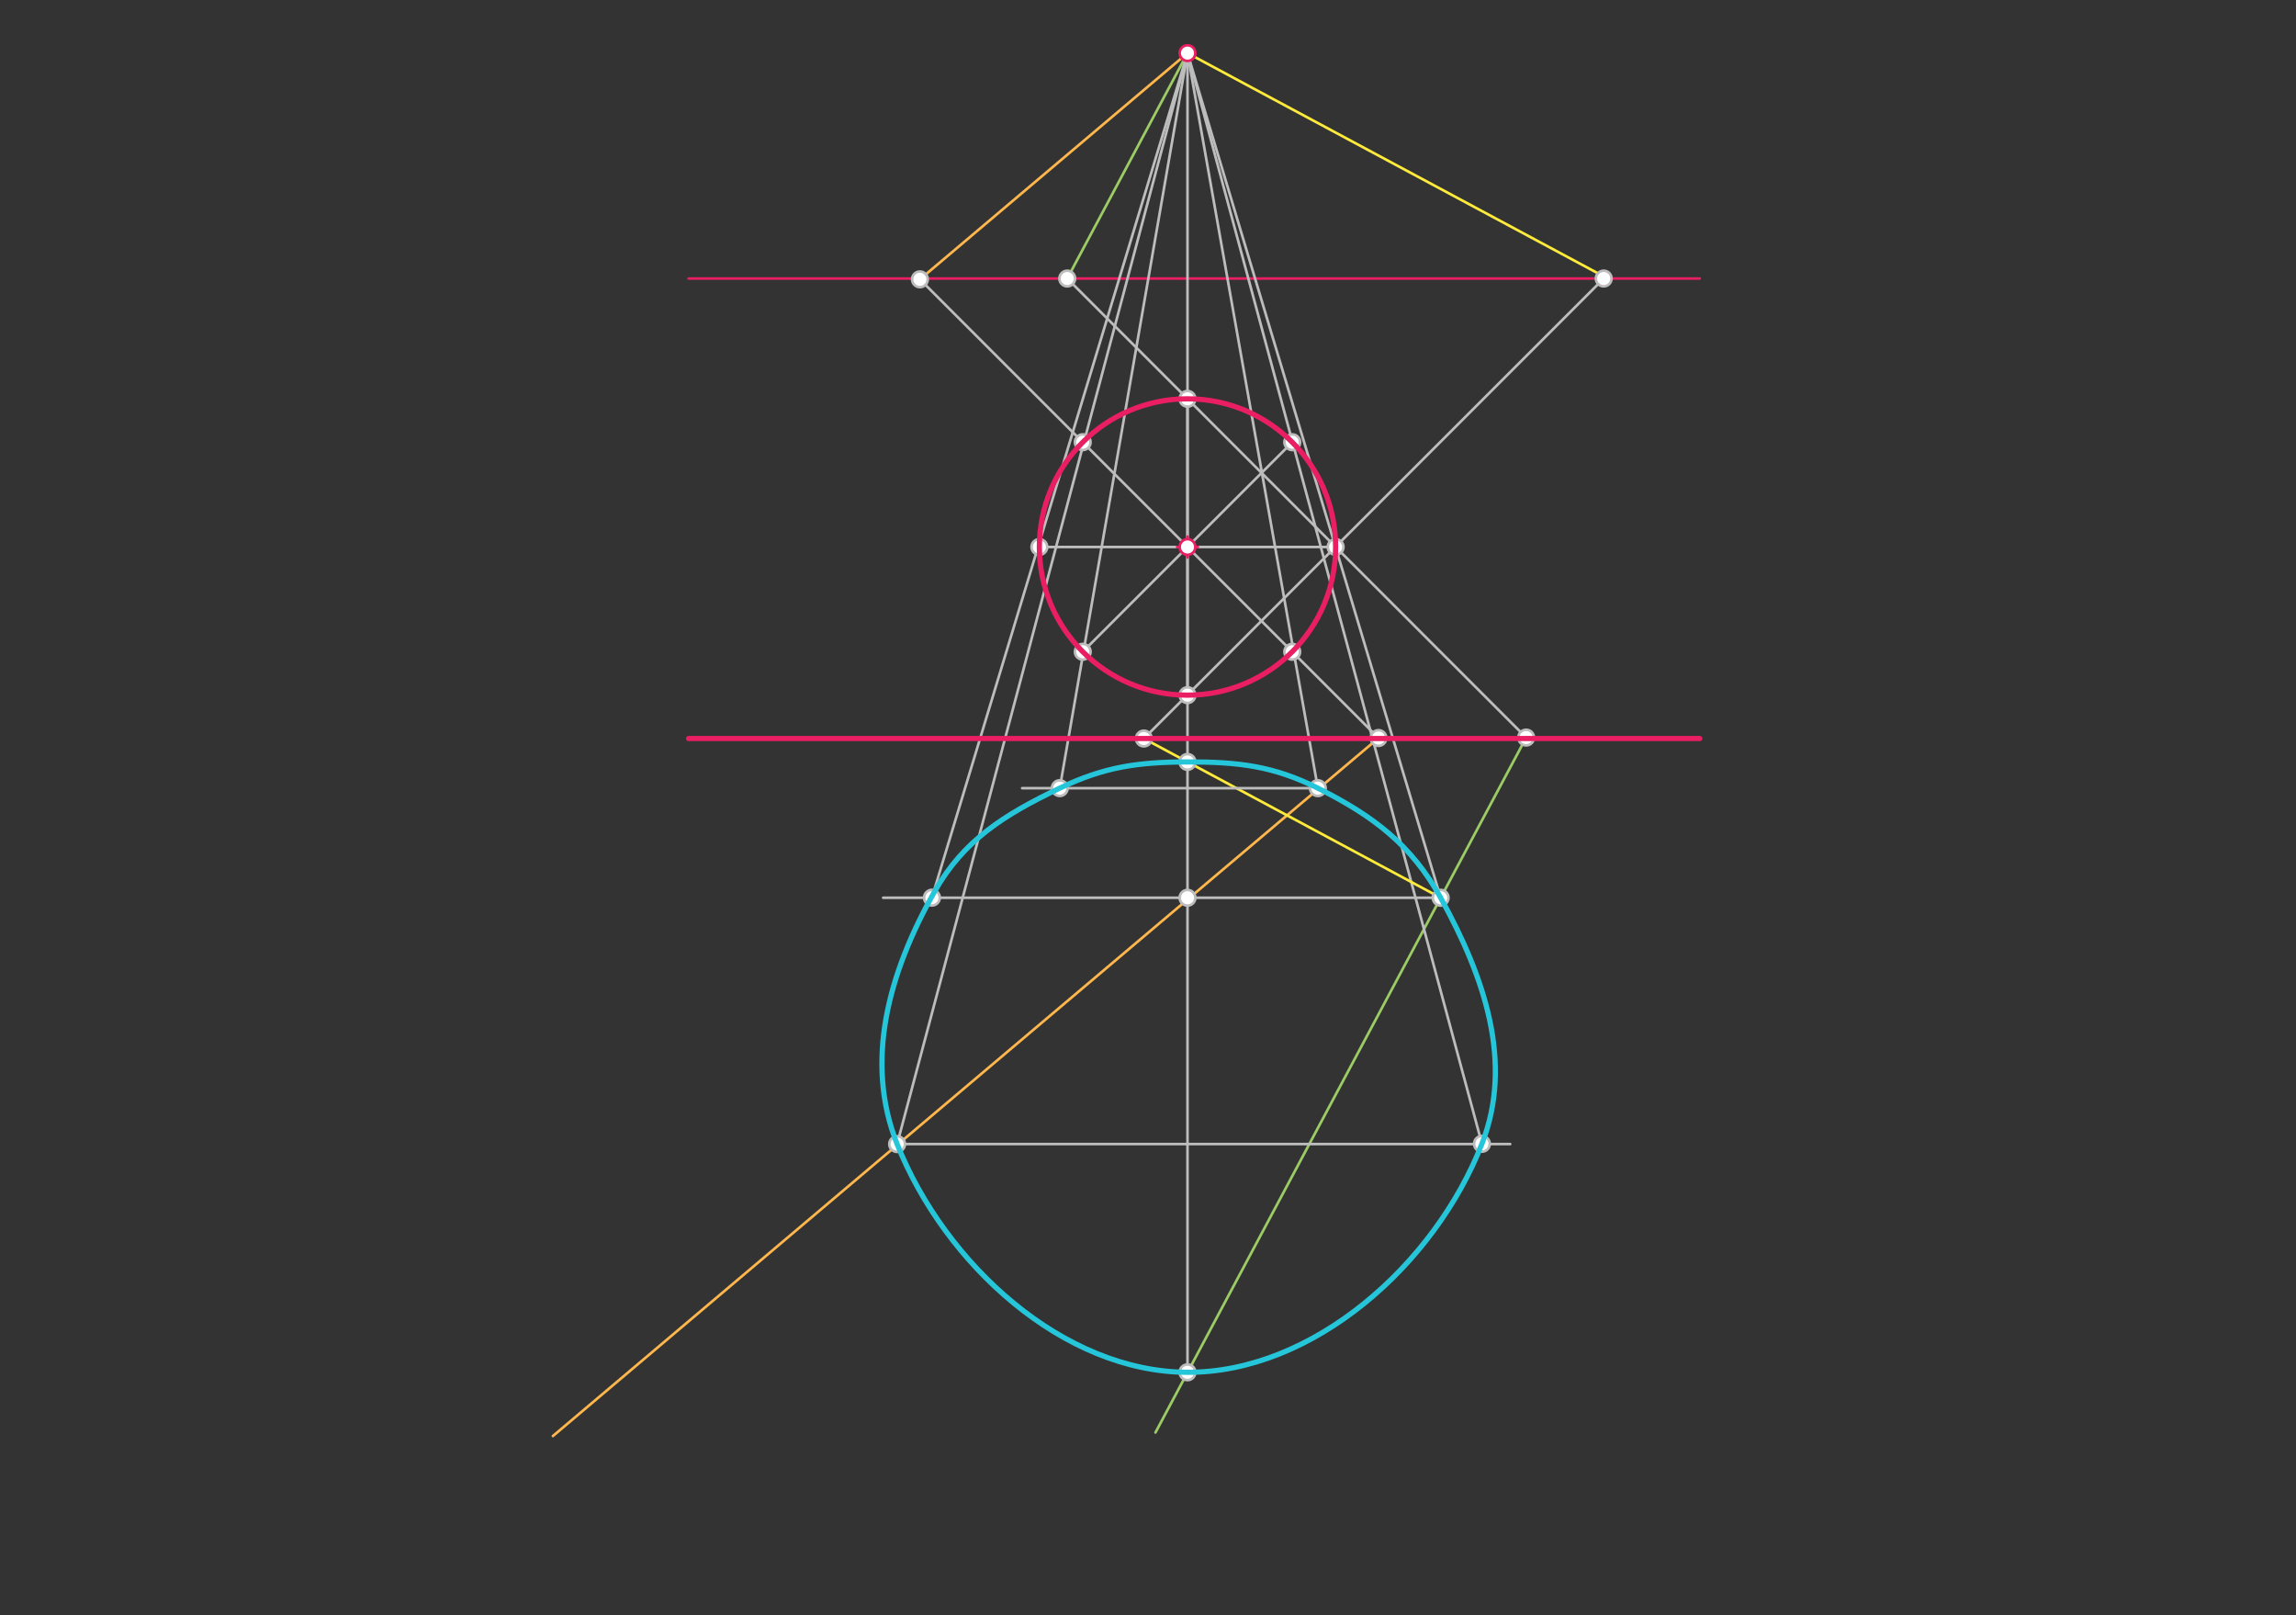 <svg xmlns="http://www.w3.org/2000/svg" class="svg--1it" height="100%" preserveAspectRatio="xMidYMid meet" viewBox="0 0 878.74 617.953" width="100%"><rect x="0" y="0" width="878.74" height="617.953" fill="#333333" stroke="none"/><defs><marker id="marker-arrow" markerHeight="16" markerUnits="userSpaceOnUse" markerWidth="24" orient="auto-start-reverse" refX="24" refY="4" viewBox="0 0 24 8"><path d="M 0 0 L 24 4 L 0 8 z" stroke="inherit"></path></marker></defs><g class="aux-layer--1FB"><g class="element--2qn"><line stroke="#E91E63" stroke-dasharray="none" stroke-linecap="round" stroke-width="1" x1="263.542" x2="650.542" y1="106.573" y2="106.573"></line></g><g class="element--2qn"><line stroke="#BDBDBD" stroke-dasharray="none" stroke-linecap="round" stroke-width="1" x1="454.486" x2="511.179" y1="209.286" y2="209.286"></line></g><g class="element--2qn"><line stroke="#BDBDBD" stroke-dasharray="none" stroke-linecap="round" stroke-width="1" x1="454.486" x2="397.793" y1="209.286" y2="209.286"></line></g><g class="element--2qn"><line stroke="#BDBDBD" stroke-dasharray="none" stroke-linecap="round" stroke-width="1" x1="454.486" x2="454.486" y1="209.286" y2="152.594"></line></g><g class="element--2qn"><line stroke="#BDBDBD" stroke-dasharray="none" stroke-linecap="round" stroke-width="1" x1="454.486" x2="454.486" y1="209.286" y2="265.979"></line></g><g class="element--2qn"><line stroke="#BDBDBD" stroke-dasharray="none" stroke-linecap="round" stroke-width="1" x1="454.486" x2="494.574" y1="209.286" y2="169.199"></line></g><g class="element--2qn"><line stroke="#BDBDBD" stroke-dasharray="none" stroke-linecap="round" stroke-width="1" x1="454.486" x2="414.398" y1="209.286" y2="249.374"></line></g><g class="element--2qn"><line stroke="#BDBDBD" stroke-dasharray="none" stroke-linecap="round" stroke-width="1" x1="454.486" x2="494.574" y1="209.286" y2="249.374"></line></g><g class="element--2qn"><line stroke="#BDBDBD" stroke-dasharray="none" stroke-linecap="round" stroke-width="1" x1="454.486" x2="414.398" y1="209.286" y2="169.199"></line></g><g class="element--2qn"><line stroke="#BDBDBD" stroke-dasharray="none" stroke-linecap="round" stroke-width="1" x1="414.398" x2="352.079" y1="169.199" y2="106.88"></line></g><g class="element--2qn"><line stroke="#BDBDBD" stroke-dasharray="none" stroke-linecap="round" stroke-width="1" x1="494.574" x2="527.579" y1="249.374" y2="282.38"></line></g><g class="element--2qn"><line stroke="#BDBDBD" stroke-dasharray="none" stroke-linecap="round" stroke-width="1" x1="511.179" x2="584.099" y1="209.286" y2="282.207"></line></g><g class="element--2qn"><line stroke="#BDBDBD" stroke-dasharray="none" stroke-linecap="round" stroke-width="1" x1="511.179" x2="408.099" y1="209.286" y2="106.207"></line></g><g class="element--2qn"><line stroke="#FFB74D" stroke-dasharray="none" stroke-linecap="round" stroke-width="1" x1="352.079" x2="454.486" y1="106.88" y2="20.319"></line></g><g class="element--2qn"><line stroke="#9CCC65" stroke-dasharray="none" stroke-linecap="round" stroke-width="1" x1="408.465" x2="454.486" y1="106.573" y2="20.319"></line></g><g class="element--2qn"><line stroke="#FFB74D" stroke-dasharray="none" stroke-linecap="round" stroke-width="1" x1="527.579" x2="211.616" y1="282.38" y2="549.452"></line></g><g class="element--2qn"><line stroke="#9CCC65" stroke-dasharray="none" stroke-linecap="round" stroke-width="1" x1="584.099" x2="442.233" y1="282.207" y2="548.097"></line></g><g class="element--2qn"><line stroke="#BDBDBD" stroke-dasharray="none" stroke-linecap="round" stroke-width="1" x1="454.486" x2="504.379" y1="20.319" y2="301.565"></line></g><g class="element--2qn"><line stroke="#BDBDBD" stroke-dasharray="none" stroke-linecap="round" stroke-width="1" x1="454.486" x2="343.352" y1="20.319" y2="437.749"></line></g><g class="element--2qn"><line stroke="#BDBDBD" stroke-dasharray="none" stroke-linecap="round" stroke-width="1" x1="454.486" x2="551.379" y1="20.319" y2="343.501"></line></g><g class="element--2qn"><line stroke="#BDBDBD" stroke-dasharray="none" stroke-linecap="round" stroke-width="1" x1="454.486" x2="454.486" y1="20.319" y2="525.067"></line></g><g class="element--2qn"><line stroke="#BDBDBD" stroke-dasharray="none" stroke-linecap="round" stroke-width="1" x1="551.379" x2="338" y1="343.501" y2="343.501"></line></g><g class="element--2qn"><line stroke="#BDBDBD" stroke-dasharray="none" stroke-linecap="round" stroke-width="1" x1="454.486" x2="356.677" y1="20.319" y2="343.466"></line></g><g class="element--2qn"><line stroke="#BDBDBD" stroke-dasharray="none" stroke-linecap="round" stroke-width="1" x1="343.352" x2="578" y1="437.749" y2="437.749"></line></g><g class="element--2qn"><line stroke="#BDBDBD" stroke-dasharray="none" stroke-linecap="round" stroke-width="1" x1="454.486" x2="567.173" y1="20.319" y2="437.65"></line></g><g class="element--2qn"><line stroke="#BDBDBD" stroke-dasharray="none" stroke-linecap="round" stroke-width="1" x1="511.124" x2="437.665" y1="209.231" y2="282.69"></line></g><g class="element--2qn"><line stroke="#BDBDBD" stroke-dasharray="none" stroke-linecap="round" stroke-width="1" x1="511.124" x2="613.798" y1="209.231" y2="106.556"></line></g><g class="element--2qn"><line stroke="#FFEB3B" stroke-dasharray="none" stroke-linecap="round" stroke-width="1" x1="437.782" x2="551.379" y1="282.573" y2="343.501"></line></g><g class="element--2qn"><line stroke="#FFEB3B" stroke-dasharray="none" stroke-linecap="round" stroke-width="1" x1="454.486" x2="614.121" y1="20.319" y2="105.94"></line></g><g class="element--2qn"><line stroke="#BDBDBD" stroke-dasharray="none" stroke-linecap="round" stroke-width="1" x1="504.379" x2="391.2" y1="301.565" y2="301.565"></line></g><g class="element--2qn"><line stroke="#BDBDBD" stroke-dasharray="none" stroke-linecap="round" stroke-width="1" x1="454.486" x2="405.602" y1="20.319" y2="301.556"></line></g><g class="element--2qn"><circle cx="454.486" cy="152.594" r="3" stroke="#BDBDBD" stroke-width="1" fill="#ffffff"></circle>}</g><g class="element--2qn"><circle cx="494.574" cy="169.199" r="3" stroke="#BDBDBD" stroke-width="1" fill="#ffffff"></circle>}</g><g class="element--2qn"><circle cx="511.179" cy="209.286" r="3" stroke="#BDBDBD" stroke-width="1" fill="#ffffff"></circle>}</g><g class="element--2qn"><circle cx="494.574" cy="249.374" r="3" stroke="#BDBDBD" stroke-width="1" fill="#ffffff"></circle>}</g><g class="element--2qn"><circle cx="454.486" cy="265.979" r="3" stroke="#BDBDBD" stroke-width="1" fill="#ffffff"></circle>}</g><g class="element--2qn"><circle cx="414.398" cy="249.374" r="3" stroke="#BDBDBD" stroke-width="1" fill="#ffffff"></circle>}</g><g class="element--2qn"><circle cx="397.793" cy="209.286" r="3" stroke="#BDBDBD" stroke-width="1" fill="#ffffff"></circle>}</g><g class="element--2qn"><circle cx="414.398" cy="169.199" r="3" stroke="#BDBDBD" stroke-width="1" fill="#ffffff"></circle>}</g><g class="element--2qn"><circle cx="352.079" cy="106.88" r="3" stroke="#BDBDBD" stroke-width="1" fill="#ffffff"></circle>}</g><g class="element--2qn"><circle cx="527.579" cy="282.38" r="3" stroke="#BDBDBD" stroke-width="1" fill="#ffffff"></circle>}</g><g class="element--2qn"><circle cx="408.465" cy="106.573" r="3" stroke="#BDBDBD" stroke-width="1" fill="#ffffff"></circle>}</g><g class="element--2qn"><circle cx="584.099" cy="282.207" r="3" stroke="#BDBDBD" stroke-width="1" fill="#ffffff"></circle>}</g><g class="element--2qn"><circle cx="504.379" cy="301.565" r="3" stroke="#BDBDBD" stroke-width="1" fill="#ffffff"></circle>}</g><g class="element--2qn"><circle cx="343.352" cy="437.749" r="3" stroke="#BDBDBD" stroke-width="1" fill="#ffffff"></circle>}</g><g class="element--2qn"><circle cx="551.379" cy="343.501" r="3" stroke="#BDBDBD" stroke-width="1" fill="#ffffff"></circle>}</g><g class="element--2qn"><circle cx="454.486" cy="525.067" r="3" stroke="#BDBDBD" stroke-width="1" fill="#ffffff"></circle>}</g><g class="element--2qn"><circle cx="454.486" cy="343.501" r="3" stroke="#BDBDBD" stroke-width="1" fill="#ffffff"></circle>}</g><g class="element--2qn"><circle cx="356.677" cy="343.466" r="3" stroke="#BDBDBD" stroke-width="1" fill="#ffffff"></circle>}</g><g class="element--2qn"><circle cx="567.173" cy="437.65" r="3" stroke="#BDBDBD" stroke-width="1" fill="#ffffff"></circle>}</g><g class="element--2qn"><circle cx="437.782" cy="282.573" r="3" stroke="#BDBDBD" stroke-width="1" fill="#ffffff"></circle>}</g><g class="element--2qn"><circle cx="613.782" cy="106.573" r="3" stroke="#BDBDBD" stroke-width="1" fill="#ffffff"></circle>}</g><g class="element--2qn"><circle cx="454.486" cy="291.532" r="3" stroke="#BDBDBD" stroke-width="1" fill="#ffffff"></circle>}</g><g class="element--2qn"><circle cx="405.602" cy="301.556" r="3" stroke="#BDBDBD" stroke-width="1" fill="#ffffff"></circle>}</g></g><g class="main-layer--3Vd"><g class="element--2qn"><g class="center--1s5"><line x1="450.486" y1="209.286" x2="458.486" y2="209.286" stroke="#E91E63" stroke-width="1" stroke-linecap="round"></line><line x1="454.486" y1="205.286" x2="454.486" y2="213.286" stroke="#E91E63" stroke-width="1" stroke-linecap="round"></line><circle class="hit--230" cx="454.486" cy="209.286" r="4" stroke="none" fill="transparent"></circle></g><circle cx="454.486" cy="209.286" fill="none" r="56.693" stroke="#E91E63" stroke-dasharray="none" stroke-width="2"></circle></g><g class="element--2qn"><line stroke="#E91E63" stroke-dasharray="none" stroke-linecap="round" stroke-width="2" x1="263.542" x2="650.542" y1="282.573" y2="282.573"></line></g><g class="element--2qn"><path d="M 454.486 525.067 C 502.506 525.216, 549.085 483.955, 567.173 437.65 C 579.281 406.655, 568.339 374.236, 551.379 343.501 C 540.188 323.221, 525.491 312.116, 504.379 301.565 C 487.322 293.04, 473.869 291.495, 454.486 291.532 C 435.48 291.568, 422.554 293.437, 405.602 301.556 C 384.44 311.691, 368.762 321.45, 357.6 341.258 C 340.122 372.273, 330.725 406.053, 343.352 437.749 C 361.649 483.676, 406.899 524.92, 454.486 525.067" fill="none" stroke="#26C6DA" stroke-linecap="round" stroke-width="2"></path></g><g class="element--2qn"><circle cx="454.486" cy="20.319" r="3" stroke="#E91E63" stroke-width="1" fill="#ffffff"></circle>}</g><g class="element--2qn"><circle cx="454.486" cy="209.286" r="3" stroke="#E91E63" stroke-width="1" fill="#ffffff"></circle>}</g></g><g class="snaps-layer--2PT"></g><g class="temp-layer--rAP"></g></svg>